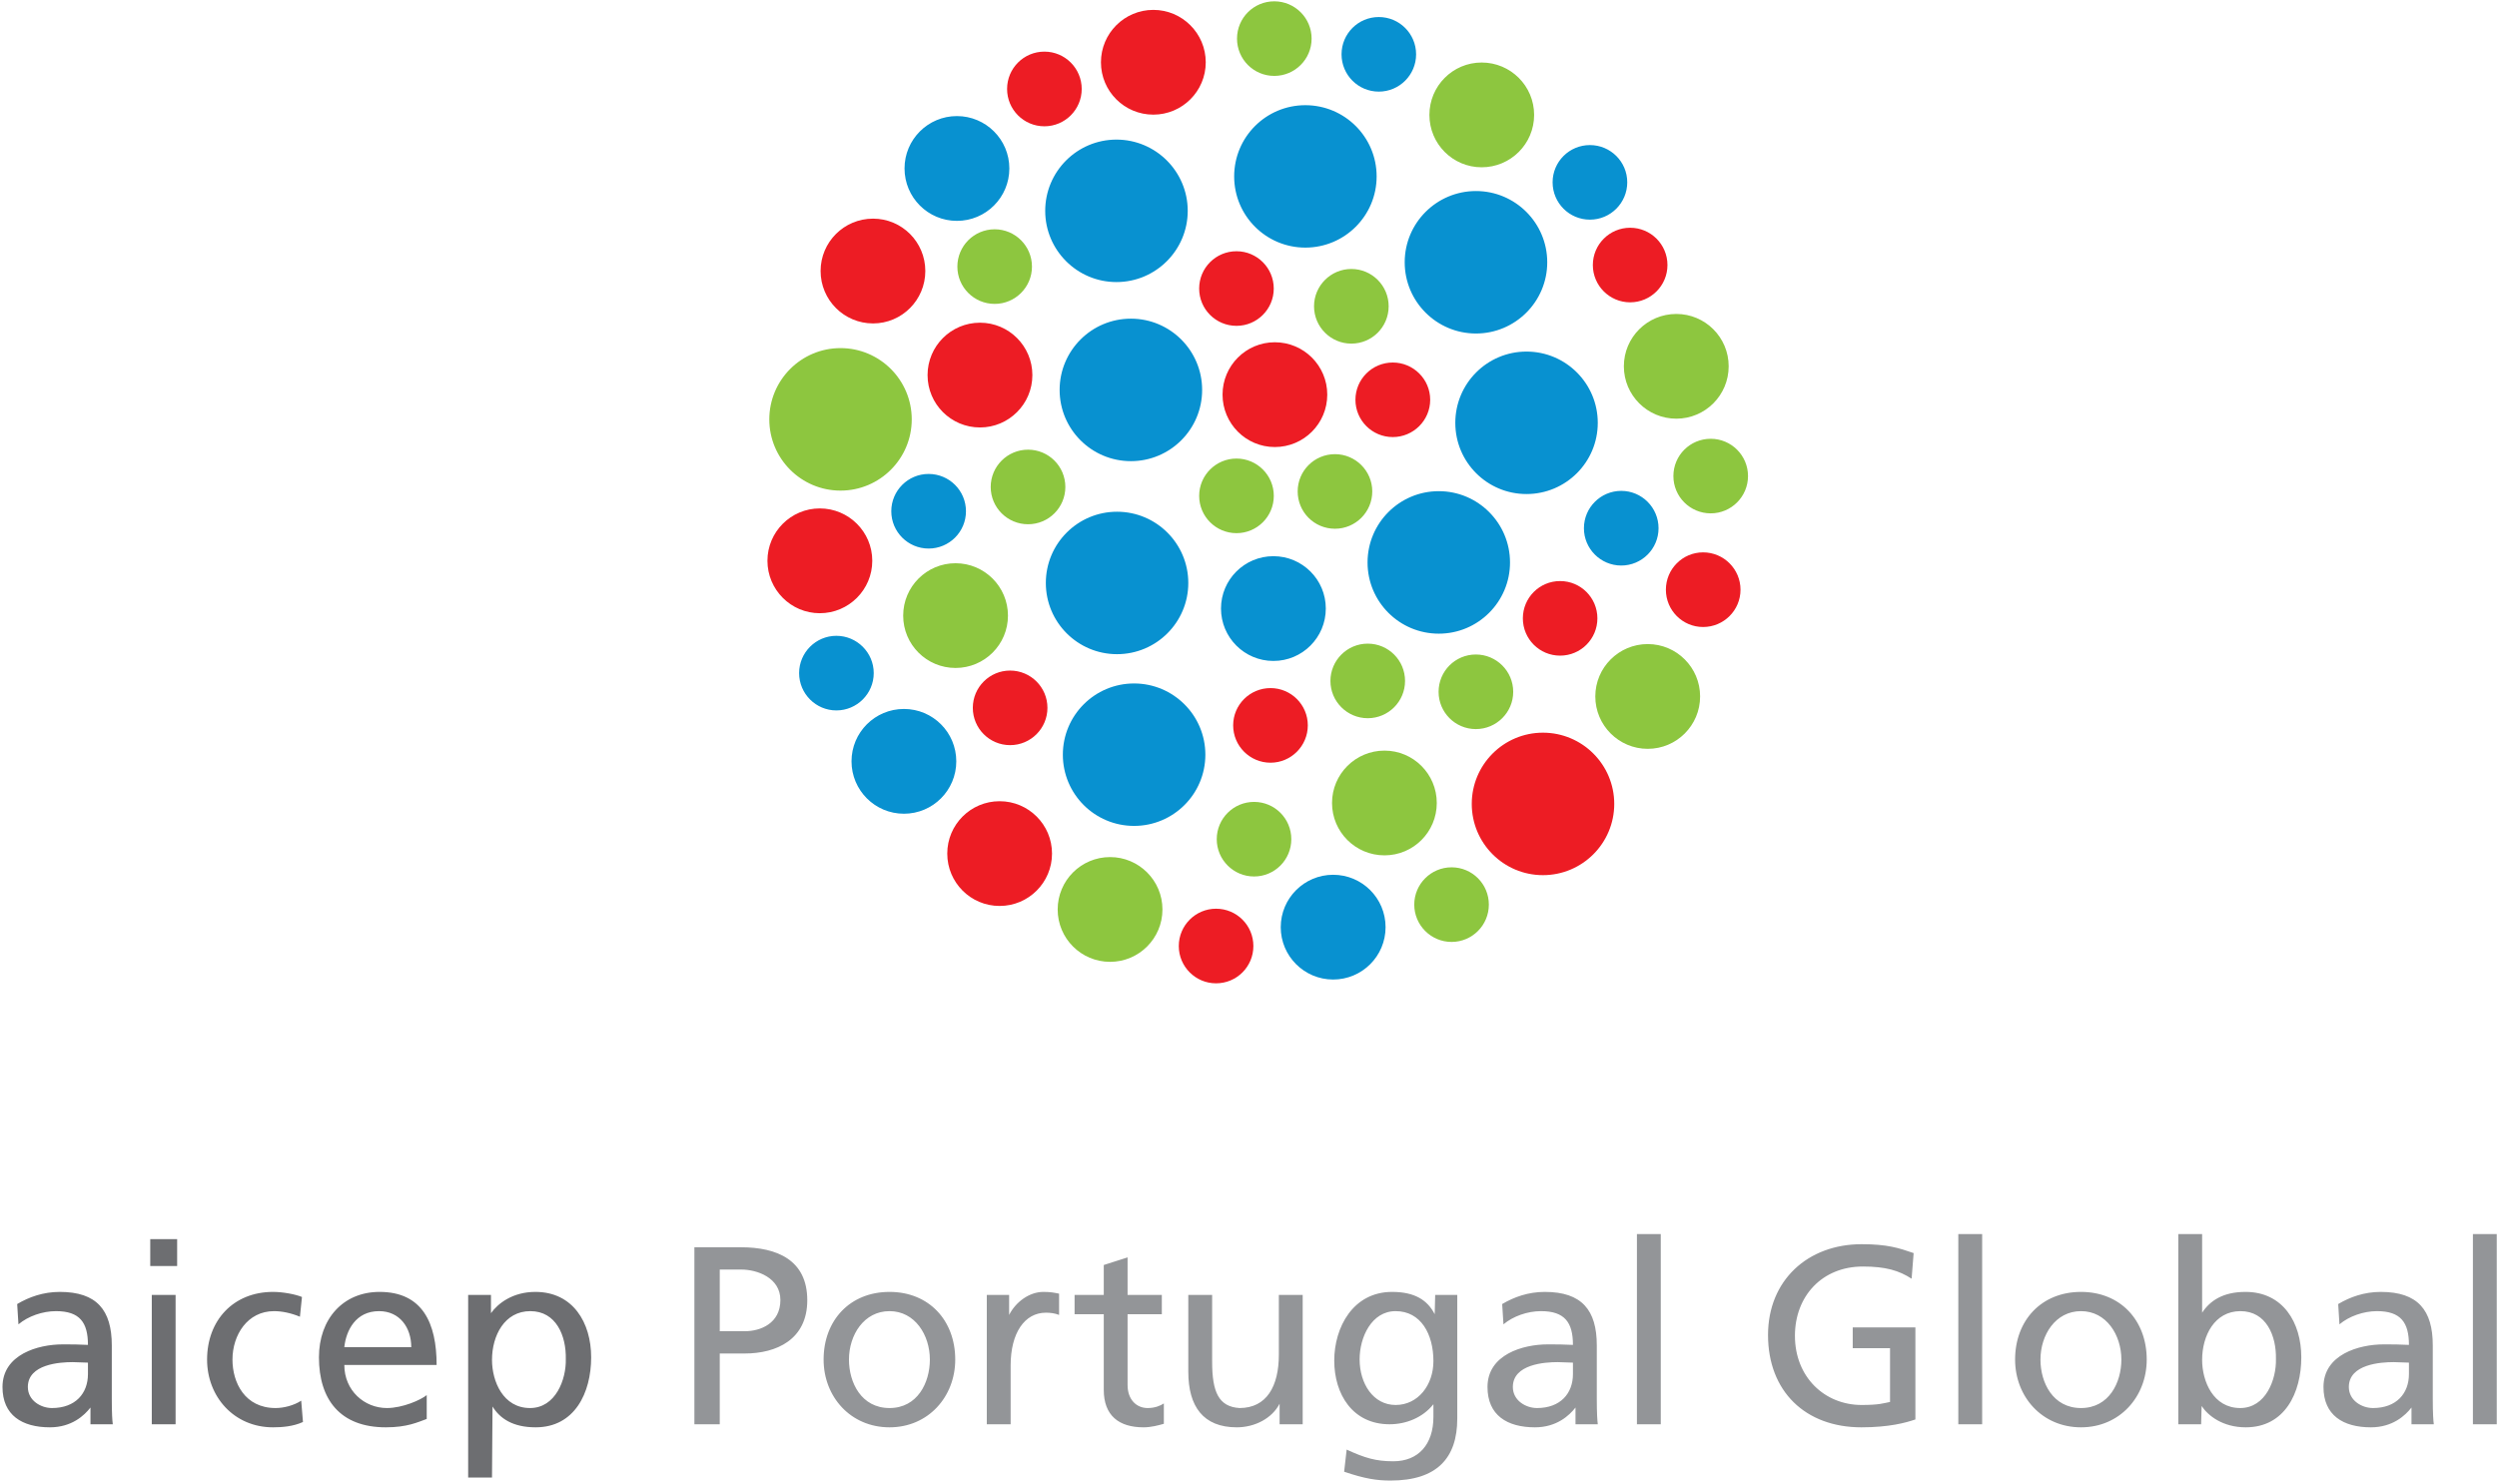 <?xml version="1.0" encoding="UTF-8"?>
<svg xmlns="http://www.w3.org/2000/svg" xmlns:xlink="http://www.w3.org/1999/xlink" width="360pt" height="214pt" viewBox="0 0 360 214" version="1.1">
<g id="surface1">
<path style=" stroke:none;fill-rule:nonzero;fill:rgb(57.599%,58.4%,59.599%);fill-opacity:1;" d="M 356.527 177.945 L 359.965 177.945 L 359.965 205.371 L 356.527 205.371 Z M 100.113 179.848 L 106.805 179.848 C 112.035 179.848 116.387 181.676 116.387 187.488 C 116.387 193.156 111.961 195.168 107.355 195.168 L 103.77 195.168 L 103.77 205.371 L 100.113 205.371 Z M 103.77 191.953 L 107.391 191.953 C 109.656 191.953 112.512 190.816 112.512 187.453 C 112.512 184.234 109.145 183.062 106.879 183.062 L 103.77 183.062 Z M 128.246 186.285 C 133.918 186.285 137.719 190.379 137.719 196.043 C 137.719 201.387 133.844 205.812 128.246 205.812 C 122.617 205.812 118.742 201.387 118.742 196.043 C 118.742 190.379 122.547 186.285 128.246 186.285 Z M 128.246 203.031 C 132.273 203.031 134.062 199.375 134.062 196.043 C 134.062 192.5 131.906 189.059 128.246 189.059 C 124.555 189.059 122.398 192.5 122.398 196.043 C 122.398 199.375 124.188 203.031 128.246 203.031 Z M 142.27 186.723 L 145.488 186.723 L 145.488 189.605 C 146.477 187.672 148.449 186.285 150.426 186.285 C 151.449 186.285 151.961 186.391 152.691 186.539 L 152.691 189.605 C 152.07 189.352 151.379 189.281 150.793 189.281 C 147.719 189.281 145.707 192.207 145.707 196.887 L 145.707 205.371 L 142.27 205.371 Z M 167.504 189.5 L 162.566 189.5 L 162.566 199.703 C 162.566 201.859 163.887 203.031 165.457 203.031 C 166.52 203.031 167.285 202.699 167.797 202.367 L 167.797 205.301 C 167.031 205.52 165.969 205.812 164.871 205.812 C 161.324 205.812 159.133 204.125 159.133 200.398 L 159.133 189.5 L 154.926 189.5 L 154.926 186.723 L 159.133 186.723 L 159.133 182.406 L 162.566 181.309 L 162.566 186.723 L 167.504 186.723 Z M 187.812 205.371 L 184.484 205.371 L 184.484 202.406 C 183.391 204.531 180.902 205.812 178.305 205.812 C 173.48 205.812 171.32 202.809 171.32 197.801 L 171.32 186.723 L 174.758 186.723 L 174.758 196.371 C 174.758 200.727 175.707 202.844 178.707 203.031 C 182.617 203.031 184.375 199.887 184.375 195.348 L 184.375 186.723 L 187.812 186.723 Z M 210.098 204.566 C 210.098 210.234 207.172 213.488 200.48 213.488 C 198.504 213.488 196.785 213.23 193.789 212.211 L 194.152 209.023 C 196.785 210.234 198.359 210.707 200.883 210.707 C 204.504 210.707 206.66 208.258 206.66 204.309 L 206.66 202.48 C 205.125 204.418 202.711 205.371 200.336 205.371 C 194.996 205.371 192.363 201.02 192.363 196.191 C 192.363 191.402 195.066 186.285 200.699 186.285 C 203.992 186.285 205.82 187.488 206.844 189.5 L 206.914 186.723 L 210.098 186.723 Z M 206.66 196.262 C 206.66 192.391 204.867 189.059 201.211 189.059 C 197.738 189.059 196.02 192.828 196.02 196.008 C 196.02 199.52 197.992 202.59 201.211 202.59 C 204.43 202.59 206.66 199.738 206.66 196.262 Z M 216.574 188.035 C 218.297 187.016 220.344 186.285 222.719 186.285 C 228.059 186.285 230.215 188.914 230.215 193.996 L 230.215 201.711 C 230.215 203.836 230.289 204.824 230.359 205.371 L 227.145 205.371 L 227.145 202.957 C 226.266 204.09 224.438 205.812 221.297 205.812 C 217.27 205.812 214.457 204.055 214.457 199.996 C 214.457 195.312 219.574 193.852 223.121 193.852 C 224.477 193.852 225.426 193.852 226.777 193.926 C 226.777 190.707 225.609 189.059 222.172 189.059 C 220.23 189.059 218.148 189.789 216.758 190.961 Z M 226.777 196.484 C 226.047 196.484 225.316 196.41 224.586 196.41 C 222.719 196.41 218.113 196.703 218.113 199.996 C 218.113 201.969 220.012 203.031 221.586 203.031 C 224.988 203.031 226.777 200.91 226.777 198.133 Z M 236 177.945 L 239.438 177.945 L 239.438 205.371 L 236 205.371 Z M 275.602 184.383 C 273.809 183.211 271.871 182.625 268.578 182.625 C 262.691 182.625 258.781 186.902 258.781 192.609 C 258.781 198.605 263.094 202.59 268.398 202.59 C 270.918 202.59 271.578 202.336 272.492 202.152 L 272.492 194.402 L 267.113 194.402 L 267.113 191.402 L 276.148 191.402 L 276.148 204.676 C 274.762 205.152 272.348 205.812 268.359 205.812 C 260.277 205.812 254.902 200.617 254.902 192.5 C 254.902 184.637 260.605 179.406 268.398 179.406 C 272.125 179.406 273.77 179.957 275.895 180.688 Z M 282.336 177.945 L 285.773 177.945 L 285.773 205.371 L 282.336 205.371 Z M 300.027 186.285 C 305.695 186.285 309.5 190.379 309.5 196.043 C 309.5 201.387 305.621 205.812 300.027 205.812 C 294.398 205.812 290.523 201.387 290.523 196.043 C 290.523 190.379 294.324 186.285 300.027 186.285 Z M 300.027 203.031 C 304.055 203.031 305.844 199.375 305.844 196.043 C 305.844 192.5 303.688 189.059 300.027 189.059 C 296.336 189.059 294.18 192.5 294.18 196.043 C 294.18 199.375 295.969 203.031 300.027 203.031 Z M 314.051 177.945 L 317.488 177.945 L 317.488 189.281 C 318.621 187.562 320.484 186.285 323.742 186.285 C 329.152 186.285 331.785 190.707 331.785 195.715 C 331.785 200.836 329.41 205.812 323.777 205.812 C 320.449 205.812 318.328 204.125 317.414 202.734 L 317.344 205.371 L 314.051 205.371 Z M 323.012 189.059 C 319.277 189.059 317.488 192.609 317.488 196.082 C 317.488 199.191 319.098 203.031 322.977 203.031 C 326.668 203.031 328.203 198.898 328.129 195.973 C 328.203 192.609 326.738 189.059 323.012 189.059 Z M 337.105 188.035 C 338.824 187.016 340.867 186.285 343.246 186.285 C 348.586 186.285 350.742 188.914 350.742 193.996 L 350.742 201.711 C 350.742 203.836 350.816 204.824 350.891 205.371 L 347.672 205.371 L 347.672 202.957 C 346.793 204.09 344.969 205.812 341.82 205.812 C 337.797 205.812 334.984 204.055 334.984 199.996 C 334.984 195.312 340.102 193.852 343.648 193.852 C 345.004 193.852 345.953 193.852 347.305 193.926 C 347.305 190.707 346.137 189.059 342.699 189.059 C 340.762 189.059 338.68 189.789 337.285 190.961 Z M 347.305 196.484 C 346.574 196.484 345.844 196.41 345.113 196.41 C 343.246 196.41 338.641 196.703 338.641 199.996 C 338.641 201.969 340.543 203.031 342.113 203.031 C 345.516 203.031 347.305 200.91 347.305 198.133 L 347.305 196.484 "/>
<path style=" stroke:none;fill-rule:nonzero;fill:rgb(42.699%,43.1%,44.299%);fill-opacity:1;" d="M 76.457 189.059 C 72.727 189.059 70.934 192.609 70.934 196.082 C 70.934 199.191 72.539 203.031 76.418 203.031 C 80.113 203.031 81.648 198.898 81.574 195.973 C 81.648 192.609 80.184 189.059 76.457 189.059 Z M 67.496 186.723 L 70.785 186.723 L 70.785 189.352 C 71.773 187.965 73.895 186.285 77.188 186.285 C 82.602 186.285 85.23 190.707 85.23 195.715 C 85.23 200.836 82.855 205.812 77.223 205.812 C 73.934 205.812 72.066 204.531 71.008 202.809 L 70.934 213.051 L 67.496 213.051 Z M 2.477 188.035 C 4.195 187.016 6.242 186.285 8.621 186.285 C 13.961 186.285 16.117 188.914 16.117 193.996 L 16.117 201.711 C 16.117 203.836 16.188 204.824 16.262 205.371 L 13.043 205.371 L 13.043 202.957 C 12.168 204.09 10.34 205.812 7.195 205.812 C 3.172 205.812 0.359 204.055 0.359 199.996 C 0.359 195.312 5.477 193.852 9.023 193.852 C 10.379 193.852 11.328 193.852 12.68 193.926 C 12.68 190.707 11.512 189.059 8.07 189.059 C 6.133 189.059 4.051 189.789 2.66 190.961 Z M 12.68 196.484 C 11.949 196.484 11.219 196.41 10.484 196.41 C 8.621 196.41 4.016 196.703 4.016 199.996 C 4.016 201.969 5.914 203.031 7.488 203.031 C 10.891 203.031 12.68 200.91 12.68 198.133 Z M 25.539 182.551 L 21.66 182.551 L 21.66 178.68 L 25.539 178.68 Z M 21.883 186.723 L 25.316 186.723 L 25.316 205.371 L 21.883 205.371 Z M 43.242 189.863 C 41.926 189.316 40.609 189.059 39.512 189.059 C 35.672 189.059 33.516 192.5 33.516 196.043 C 33.516 199.375 35.305 203.031 39.73 203.031 C 40.902 203.031 42.363 202.664 43.426 201.969 L 43.68 205.043 C 42.254 205.699 40.609 205.812 39.363 205.812 C 33.734 205.812 29.855 201.387 29.855 196.043 C 29.855 190.379 33.66 186.285 39.363 186.285 C 40.754 186.285 42.547 186.613 43.535 187.016 Z M 61.523 204.605 C 60.207 205.078 58.707 205.812 55.633 205.812 C 49.016 205.812 45.984 201.785 45.984 195.715 C 45.984 190.195 49.457 186.285 54.723 186.285 C 60.938 186.285 62.949 190.816 62.949 196.816 L 49.641 196.816 C 49.641 200.508 52.527 203.031 55.781 203.031 C 58.047 203.031 60.684 201.859 61.523 201.164 Z M 59.293 194.254 C 59.293 191.402 57.609 189.059 54.648 189.059 C 51.285 189.059 49.895 191.844 49.641 194.254 L 59.293 194.254 "/>
<path style=" stroke:none;fill-rule:nonzero;fill:rgb(92.899%,10.999%,14.099%);fill-opacity:1;" d="M 183.641 41.609 C 183.641 44.578 181.23 46.984 178.27 46.984 C 175.289 46.984 172.887 44.578 172.887 41.609 C 172.887 38.633 175.289 36.227 178.27 36.227 C 181.23 36.227 183.641 38.633 183.641 41.609 Z M 232.73 115.918 C 232.73 121.59 228.129 126.191 222.449 126.191 C 216.781 126.191 212.188 121.59 212.188 115.918 C 212.188 110.254 216.781 105.648 222.449 105.648 C 228.129 105.648 232.73 110.254 232.73 115.918 Z M 133.406 39.078 C 133.406 43.25 130.039 46.637 125.871 46.637 C 121.688 46.637 118.309 43.25 118.309 39.078 C 118.309 34.902 121.688 31.527 125.871 31.527 C 130.039 31.527 133.406 34.902 133.406 39.078 Z M 148.84 54.086 C 148.84 58.254 145.457 61.637 141.289 61.637 C 137.109 61.637 133.73 58.254 133.73 54.086 C 133.73 49.914 137.109 46.531 141.289 46.531 C 145.457 46.531 148.84 49.914 148.84 54.086 Z M 173.836 8.984 C 173.836 13.156 170.445 16.531 166.277 16.531 C 162.109 16.531 158.727 13.156 158.727 8.984 C 158.727 4.812 162.109 1.426 166.277 1.426 C 170.445 1.426 173.836 4.812 173.836 8.984 Z M 125.758 80.859 C 125.758 85.035 122.371 88.422 118.191 88.422 C 114.031 88.422 110.645 85.035 110.645 80.859 C 110.645 76.691 114.031 73.312 118.191 73.312 C 122.371 73.312 125.758 76.691 125.758 80.859 Z M 191.355 56.902 C 191.355 61.078 187.977 64.461 183.793 64.461 C 179.633 64.461 176.258 61.078 176.258 56.902 C 176.258 52.73 179.633 49.352 183.793 49.352 C 187.977 49.352 191.355 52.73 191.355 56.902 Z M 151.672 123.082 C 151.672 127.254 148.293 130.633 144.117 130.633 C 139.945 130.633 136.57 127.254 136.57 123.082 C 136.57 118.906 139.945 115.531 144.117 115.531 C 148.293 115.531 151.672 118.906 151.672 123.082 Z M 155.953 12.828 C 155.953 15.797 153.547 18.211 150.574 18.211 C 147.594 18.211 145.195 15.797 145.195 12.828 C 145.195 9.855 147.594 7.445 150.574 7.445 C 153.547 7.445 155.953 9.855 155.953 12.828 Z M 180.703 136.414 C 180.703 139.379 178.309 141.789 175.32 141.789 C 172.359 141.789 169.949 139.379 169.949 136.414 C 169.949 133.441 172.359 131.031 175.32 131.031 C 178.309 131.031 180.703 133.441 180.703 136.414 Z M 206.195 57.648 C 206.195 60.617 203.773 63.023 200.801 63.023 C 197.828 63.023 195.418 60.617 195.418 57.648 C 195.418 54.68 197.828 52.273 200.801 52.273 C 203.773 52.273 206.195 54.68 206.195 57.648 Z M 188.551 104.594 C 188.551 107.559 186.141 109.977 183.176 109.977 C 180.195 109.977 177.789 107.559 177.789 104.594 C 177.789 101.625 180.195 99.219 183.176 99.219 C 186.141 99.219 188.551 101.625 188.551 104.594 Z M 230.301 89.164 C 230.301 92.129 227.898 94.539 224.926 94.539 C 221.949 94.539 219.555 92.129 219.555 89.164 C 219.555 86.191 221.949 83.785 224.926 83.785 C 227.898 83.785 230.301 86.191 230.301 89.164 Z M 151.012 102.066 C 151.012 105.039 148.602 107.445 145.629 107.445 C 142.664 107.445 140.254 105.039 140.254 102.066 C 140.254 99.098 142.664 96.691 145.629 96.691 C 148.602 96.691 151.012 99.098 151.012 102.066 Z M 250.934 85.031 C 250.934 88 248.523 90.41 245.539 90.41 C 242.574 90.41 240.176 88 240.176 85.031 C 240.176 82.066 242.574 79.648 245.539 79.648 C 248.523 79.648 250.934 82.066 250.934 85.031 Z M 240.402 38.215 C 240.402 41.188 237.996 43.594 235.02 43.594 C 232.059 43.594 229.645 41.188 229.645 38.215 C 229.645 35.246 232.059 32.84 235.02 32.84 C 237.996 32.84 240.402 35.246 240.402 38.215 "/>
<path style=" stroke:none;fill-rule:nonzero;fill:rgb(3.499%,56.898%,81.599%);fill-opacity:1;" d="M 125.969 97.055 C 125.969 100.027 123.547 102.438 120.582 102.438 C 117.621 102.438 115.211 100.027 115.211 97.055 C 115.211 94.094 117.621 91.68 120.582 91.68 C 123.547 91.68 125.969 94.094 125.969 97.055 Z M 173.781 108.824 C 173.781 114.496 169.172 119.09 163.504 119.09 C 157.828 119.09 153.234 114.496 153.234 108.824 C 153.234 103.148 157.828 98.551 163.504 98.551 C 169.172 98.551 173.781 103.148 173.781 108.824 Z M 171.32 84.059 C 171.32 89.73 166.719 94.328 161.043 94.328 C 155.375 94.328 150.781 89.73 150.781 84.059 C 150.781 78.387 155.375 73.789 161.043 73.789 C 166.719 73.789 171.32 78.387 171.32 84.059 Z M 173.316 56.227 C 173.316 61.895 168.719 66.496 163.047 66.496 C 157.367 66.496 152.77 61.895 152.77 56.227 C 152.77 50.551 157.367 45.949 163.047 45.949 C 168.719 45.949 173.316 50.551 173.316 56.227 Z M 171.238 30.402 C 171.238 36.07 166.633 40.672 160.961 40.672 C 155.293 40.672 150.691 36.07 150.691 30.402 C 150.691 24.73 155.293 20.129 160.961 20.129 C 166.633 20.129 171.238 24.73 171.238 30.402 Z M 198.473 25.438 C 198.473 31.109 193.871 35.703 188.195 35.703 C 182.523 35.703 177.934 31.109 177.934 25.438 C 177.934 19.758 182.523 15.168 188.195 15.168 C 193.871 15.168 198.473 19.758 198.473 25.438 Z M 223.07 37.82 C 223.07 43.488 218.465 48.09 212.793 48.09 C 207.121 48.09 202.52 43.488 202.52 37.82 C 202.52 32.145 207.121 27.547 212.793 27.547 C 218.465 27.547 223.07 32.145 223.07 37.82 Z M 230.355 60.973 C 230.355 66.645 225.758 71.238 220.078 71.238 C 214.402 71.238 209.816 66.645 209.816 60.973 C 209.816 55.297 214.402 50.695 220.078 50.695 C 225.758 50.695 230.355 55.297 230.355 60.973 Z M 217.703 81.105 C 217.703 86.773 213.102 91.371 207.434 91.371 C 201.754 91.371 197.164 86.773 197.164 81.105 C 197.164 75.43 201.754 70.824 207.434 70.824 C 213.102 70.824 217.703 75.43 217.703 81.105 Z M 137.871 109.781 C 137.871 113.949 134.496 117.336 130.324 117.336 C 126.148 117.336 122.766 113.949 122.766 109.781 C 122.766 105.602 126.148 102.227 130.324 102.227 C 134.496 102.227 137.871 105.602 137.871 109.781 Z M 191.145 87.746 C 191.145 91.922 187.766 95.305 183.59 95.305 C 179.422 95.305 176.035 91.922 176.035 87.746 C 176.035 83.574 179.422 80.199 183.59 80.199 C 187.766 80.199 191.145 83.574 191.145 87.746 Z M 199.762 133.695 C 199.762 137.863 196.383 141.242 192.203 141.242 C 188.035 141.242 184.648 137.863 184.648 133.695 C 184.648 129.52 188.035 126.137 192.203 126.137 C 196.383 126.137 199.762 129.52 199.762 133.695 Z M 145.52 24.289 C 145.52 28.465 142.137 31.848 137.961 31.848 C 133.789 31.848 130.41 28.465 130.41 24.289 C 130.41 20.117 133.789 16.738 137.961 16.738 C 142.137 16.738 145.52 20.117 145.52 24.289 Z M 234.605 26.289 C 234.605 29.266 232.188 31.672 229.223 31.672 C 226.254 31.672 223.844 29.266 223.844 26.289 C 223.844 23.316 226.254 20.918 229.223 20.918 C 232.188 20.918 234.605 23.316 234.605 26.289 Z M 204.164 7.832 C 204.164 10.801 201.754 13.211 198.785 13.211 C 195.812 13.211 193.414 10.801 193.414 7.832 C 193.414 4.863 195.812 2.457 198.785 2.457 C 201.754 2.457 204.164 4.863 204.164 7.832 Z M 139.266 73.719 C 139.266 76.691 136.859 79.098 133.879 79.098 C 130.914 79.098 128.5 76.691 128.5 73.719 C 128.5 70.746 130.914 68.34 133.879 68.34 C 136.859 68.34 139.266 70.746 139.266 73.719 Z M 239.117 76.168 C 239.117 79.133 236.707 81.547 233.742 81.547 C 230.77 81.547 228.359 79.133 228.359 76.168 C 228.359 73.191 230.77 70.781 233.742 70.781 C 236.707 70.781 239.117 73.191 239.117 76.168 "/>
<path style=" stroke:none;fill-rule:nonzero;fill:rgb(55.299%,77.599%,24.699%);fill-opacity:1;" d="M 197.844 70.859 C 197.844 73.84 195.426 76.242 192.469 76.242 C 189.484 76.242 187.09 73.84 187.09 70.859 C 187.09 67.895 189.484 65.488 192.469 65.488 C 195.426 65.488 197.844 67.895 197.844 70.859 Z M 131.449 60.473 C 131.449 66.137 126.852 70.742 121.18 70.742 C 115.508 70.742 110.914 66.137 110.914 60.473 C 110.914 54.801 115.508 50.195 121.18 50.195 C 126.852 50.195 131.449 54.801 131.449 60.473 Z M 249.227 52.816 C 249.227 56.992 245.848 60.371 241.68 60.371 C 237.508 60.371 234.117 56.992 234.117 52.816 C 234.117 48.645 237.508 45.27 241.68 45.27 C 245.848 45.27 249.227 48.645 249.227 52.816 Z M 145.32 88.77 C 145.32 92.945 141.938 96.316 137.762 96.316 C 133.594 96.316 130.215 92.945 130.215 88.77 C 130.215 84.598 133.594 81.215 137.762 81.215 C 141.938 81.215 145.32 84.598 145.32 88.77 Z M 207.145 115.785 C 207.145 119.961 203.773 123.336 199.605 123.336 C 195.426 123.336 192.043 119.961 192.043 115.785 C 192.043 111.613 195.426 108.234 199.605 108.234 C 203.773 108.234 207.145 111.613 207.145 115.785 Z M 245.109 100.422 C 245.109 104.594 241.73 107.977 237.559 107.977 C 233.387 107.977 230 104.594 230 100.422 C 230 96.254 233.387 92.871 237.559 92.871 C 241.73 92.871 245.109 96.254 245.109 100.422 Z M 167.594 131.141 C 167.594 135.312 164.211 138.691 160.043 138.691 C 155.867 138.691 152.488 135.312 152.488 131.141 C 152.488 126.965 155.867 123.586 160.043 123.586 C 164.211 123.586 167.594 126.965 167.594 131.141 Z M 221.18 16.57 C 221.18 20.742 217.797 24.121 213.613 24.121 C 209.449 24.121 206.082 20.742 206.082 16.57 C 206.082 12.398 209.449 9.016 213.613 9.016 C 217.797 9.016 221.18 12.398 221.18 16.57 Z M 189.098 5.57 C 189.098 8.535 186.688 10.945 183.715 10.945 C 180.738 10.945 178.344 8.535 178.344 5.57 C 178.344 2.598 180.738 0.191 183.715 0.191 C 186.688 0.191 189.098 2.598 189.098 5.57 Z M 252.016 68.645 C 252.016 71.613 249.605 74.023 246.637 74.023 C 243.66 74.023 241.258 71.613 241.258 68.645 C 241.258 65.672 243.66 63.27 246.637 63.27 C 249.605 63.27 252.016 65.672 252.016 68.645 Z M 200.207 44.164 C 200.207 47.141 197.805 49.547 194.828 49.547 C 191.859 49.547 189.449 47.141 189.449 44.164 C 189.449 41.199 191.859 38.785 194.828 38.785 C 197.805 38.785 200.207 41.199 200.207 44.164 Z M 186.172 121.004 C 186.172 123.977 183.777 126.383 180.801 126.383 C 177.84 126.383 175.422 123.977 175.422 121.004 C 175.422 118.031 177.84 115.629 180.801 115.629 C 183.777 115.629 186.172 118.031 186.172 121.004 Z M 153.594 70.219 C 153.594 73.184 151.195 75.594 148.215 75.594 C 145.246 75.594 142.832 73.184 142.832 70.219 C 142.832 67.246 145.246 64.84 148.215 64.84 C 151.195 64.84 153.594 67.246 153.594 70.219 Z M 202.57 98.188 C 202.57 101.148 200.172 103.562 197.188 103.562 C 194.227 103.562 191.812 101.148 191.812 98.188 C 191.812 95.215 194.227 92.809 197.188 92.809 C 200.172 92.809 202.57 95.215 202.57 98.188 Z M 218.164 99.758 C 218.164 102.719 215.75 105.129 212.777 105.129 C 209.805 105.129 207.406 102.719 207.406 99.758 C 207.406 96.781 209.805 94.375 212.777 94.375 C 215.75 94.375 218.164 96.781 218.164 99.758 Z M 148.781 38.445 C 148.781 41.41 146.371 43.82 143.406 43.82 C 140.43 43.82 138.027 41.41 138.027 38.445 C 138.027 35.477 140.43 33.062 143.406 33.062 C 146.371 33.062 148.781 35.477 148.781 38.445 Z M 183.648 71.5 C 183.648 74.473 181.238 76.879 178.27 76.879 C 175.301 76.879 172.887 74.473 172.887 71.5 C 172.887 68.531 175.301 66.121 178.27 66.121 C 181.238 66.121 183.648 68.531 183.648 71.5 Z M 214.652 130.438 C 214.652 133.406 212.258 135.82 209.277 135.82 C 206.312 135.82 203.898 133.406 203.898 130.438 C 203.898 127.473 206.312 125.062 209.277 125.062 C 212.258 125.062 214.652 127.473 214.652 130.438 "/>
</g>
</svg>
